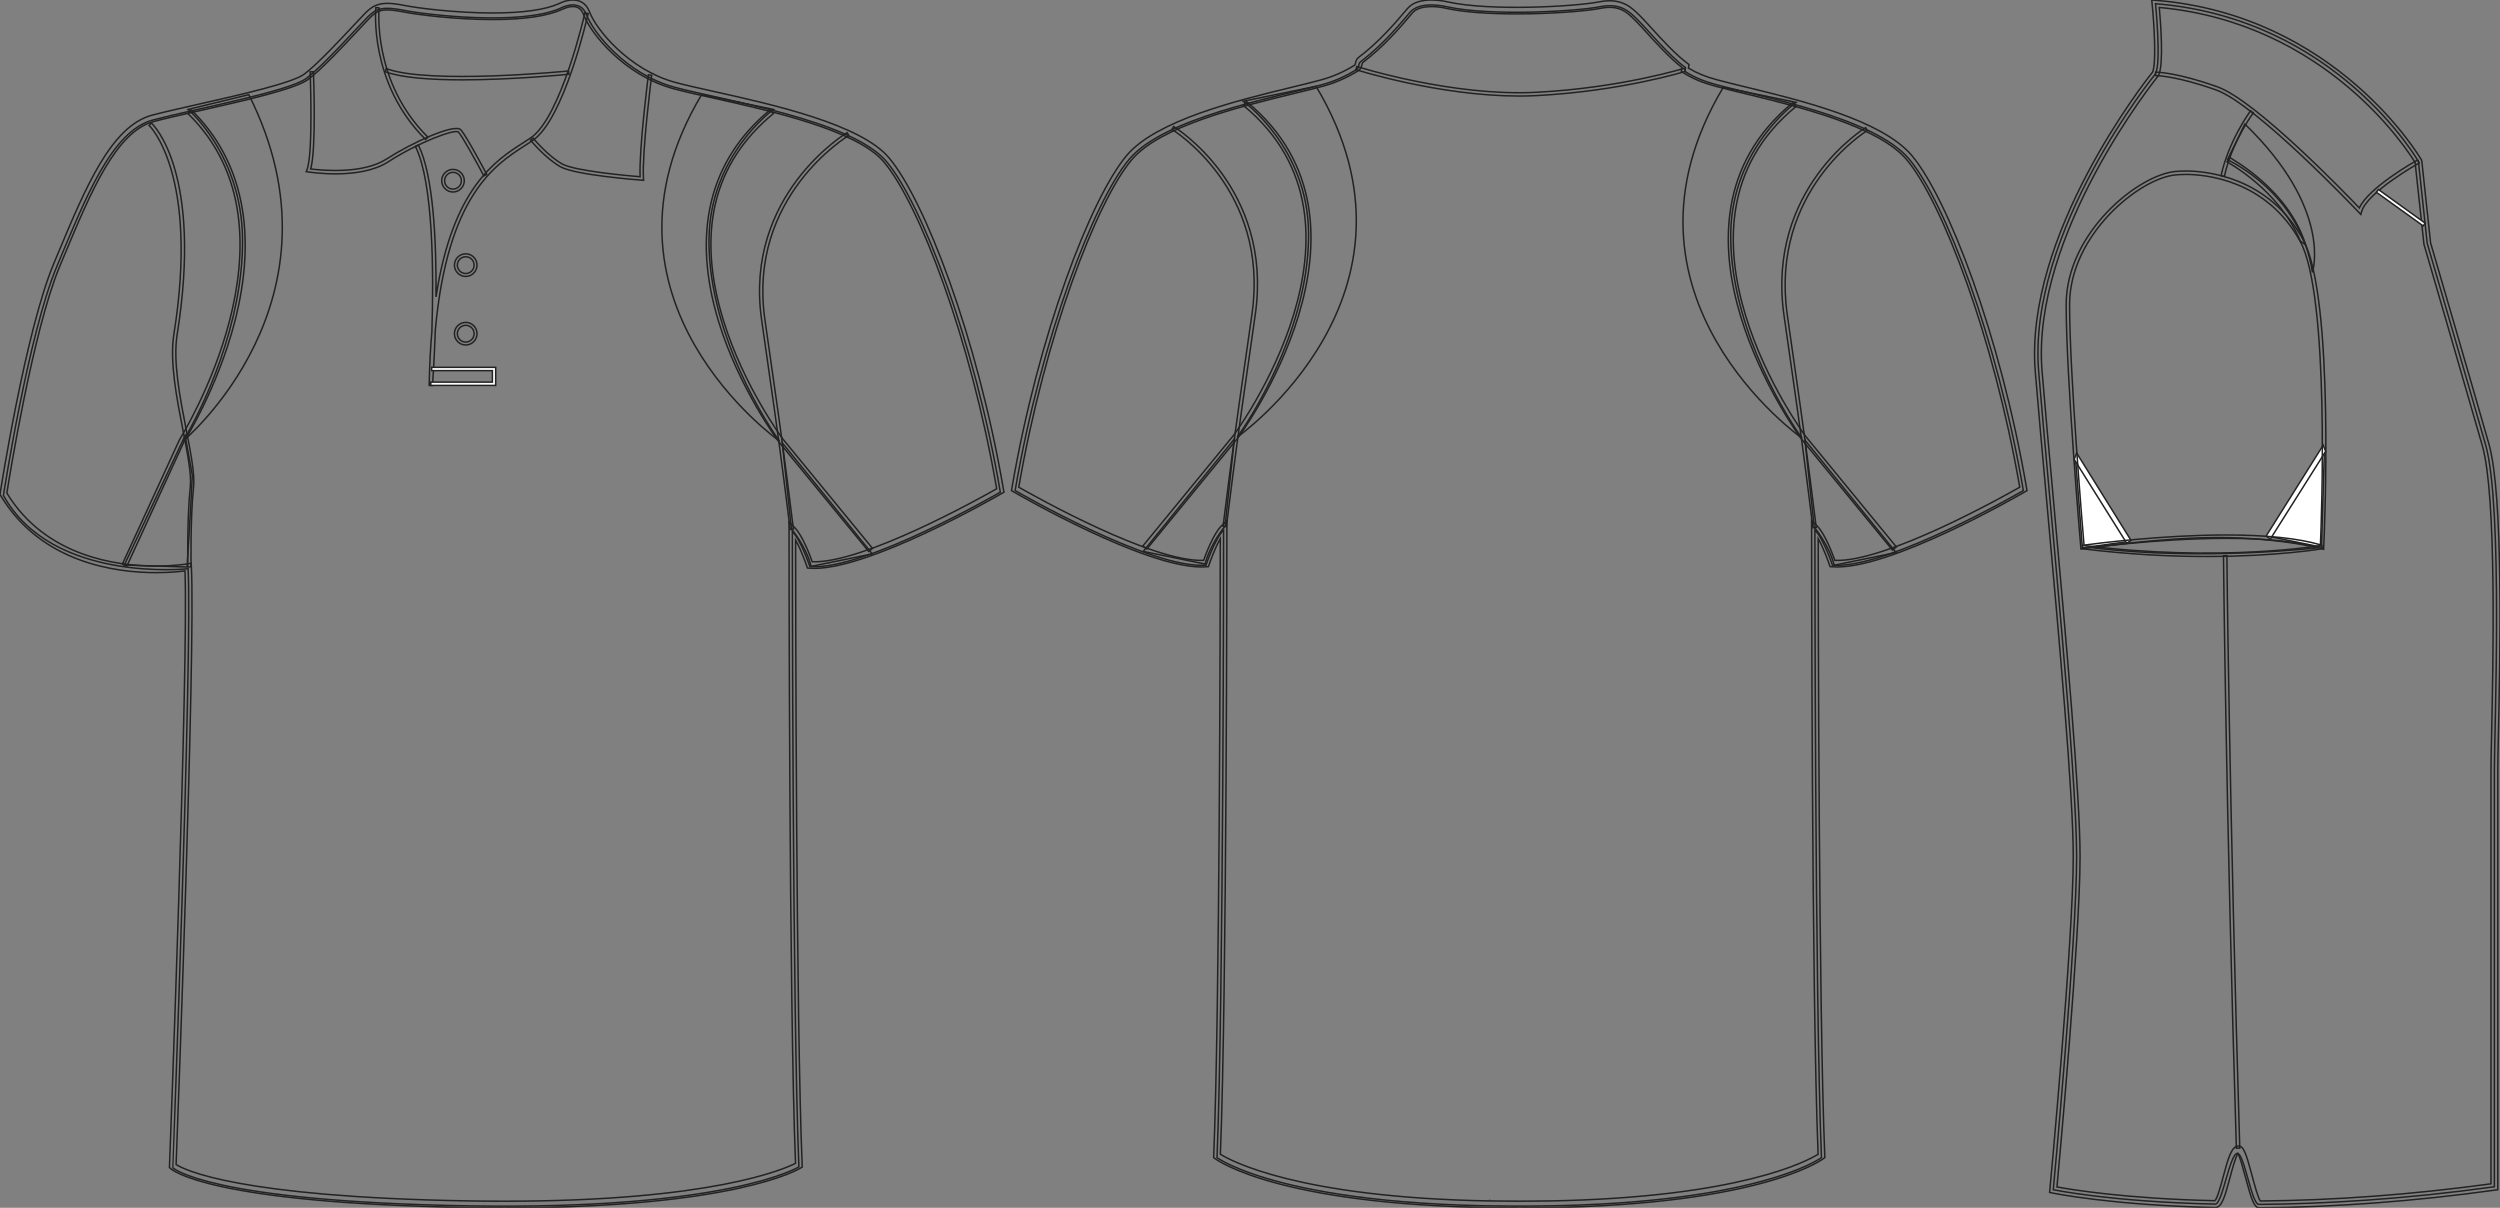 <?xml version="1.0" standalone="no"?> <!DOCTYPE svg PUBLIC "-//W3C//DTD SVG 1.1//EN"  "http://www.w3.org/Graphics/SVG/1.1/DTD/svg11.dtd"> <!-- Created with svg_stack (http://github.com/astraw/svg_stack) --> <svg xmlns:sodipodi="http://sodipodi.sourceforge.net/DTD/sodipodi-0.dtd" xmlns:xlink="http://www.w3.org/1999/xlink" xmlns="http://www.w3.org/2000/svg" version="1.1" width="1655.916" height="800.002"><rect width="100%" height="100%" fill="#808080" stroke="none"/>   <defs/>   <g id="id0:id0" transform="matrix(1.0,0,0,1.0,0.0,0.0)"><g id="id0:front"> 	<path id="id0:primary" fill="rgba(0,0,0,0)" d="M124.589,376.729c0,0-90.337,9.721-122.319-48.589c0,0,16.462-106.569,35.312-151.524   c18.854-44.954,36.251-89.912,63.808-97.16c27.553-7.25,89.909-18.85,101.506-27.549c11.602-8.702,34.801-34.804,40.603-40.603   c5.803-5.802,10.154-7.255,24.652-4.353c14.502,2.9,76.855,10.154,102.962-1.449c0,0,13.052-7.25,17.399,4.35   c4.352,11.601,26.104,39.153,58.001,47.853c31.904,8.702,117.453,21.751,140.66,49.303   c23.207,27.552,58.014,117.461,75.408,218.968c0,0-89.911,52.203-126.158,49.302c0,0-5.805-17.399-11.604-23.201   c0,0,0,316.421,4.35,420.827c0,0-46.397,28.711-218.959,25.813c-172.563-2.9-195.766-25.23-195.766-25.23   S127.489,433.288,124.589,376.729z" class="primary" stroke="#222222" stroke-width="1px"/> 	<path d="M306.104,52.886c-20.313,0-39.931-1.293-51.022-5.4l0.754-2.039c28.8,10.663,119.861,1.663,120.781,1.569l0.22,2.165   C374.496,49.413,339.387,52.886,306.104,52.886z" fill="rgba(0,0,0,0)" stroke="#222222" stroke-width="1px"/> 	<g id="id0:secondary" class="secondary"> 		<path fill="rgba(0,0,0,0)" d="M516.291,292.131c0,0-132.83-93.34-51.563-229.434l47.646,9.791c0,0-42.101,30.025-42.753,85.833    C468.967,214.13,500.625,270.264,516.291,292.131z" class="secondary" stroke="#222222" stroke-width="1px"/> 		<path fill="rgba(0,0,0,0)" d="M518.142,293.327l6.094,57.004c0,0,9.572,11.313,13.055,24.803l40.47-8.269L518.142,293.327z" class="secondary" stroke="#222222" stroke-width="1px"/> 		<path fill="rgba(0,0,0,0)" d="M121.265,292.131c0,0,112.091-93.34,43.516-229.434l-40.209,9.791c0,0,35.528,30.025,36.079,85.833    C161.198,214.13,134.484,270.264,121.265,292.131z" class="secondary" stroke="#222222" stroke-width="1px"/> 		<path fill="rgba(0,0,0,0)" d="M122.589,288.541l4.784,26.109c0,0-0.868,20.887-3.479,60.92l-41.55-1.305L122.589,288.541z" class="secondary" stroke="#222222" stroke-width="1px"/> 	</g> 	<g id="id0:tertiary" class="tertiary"> 		<path fill="rgba(0,0,0,0)" d="M575.408,365.291l-59.397-72.453c-0.304-0.401-26.263-35.224-39.896-79.423    c-18.146-58.83-6.377-107.471,34.03-140.663l2.069,2.521c-39.86,32.746-50.964,78.9-32.981,137.18    c13.468,43.663,39.087,78.03,39.342,78.372l59.354,72.398L575.408,365.291z" class="tertiary" stroke="#222222" stroke-width="1px"/> 		<path fill="rgba(0,0,0,0)" d="M84.037,374.946l-2.965-1.359l37.881-82.46c0.974-1.559,85.839-137.726,5.486-215.943l2.277-2.341    c34.075,33.172,44.007,81.757,28.718,140.502c-11.5,44.176-33.399,78.988-33.616,79.334L84.037,374.946z" class="tertiary" stroke="#222222" stroke-width="1px"/> 	</g> 	<path d="M334.239,800.002c-7.833,0-15.932-0.068-24.073-0.205c-171.449-2.883-196.264-24.9-197.236-25.838l-0.703-0.678   l0.037-0.975c0.127-3.354,12.673-331.775,10.261-394.164c-3.438,0.45-10.29,1.157-19.28,1.157   c-26.988,0-76.236-6.643-102.84-51.132L0,327.494l0.12-0.775c0.166-1.071,16.723-107.351,35.456-152.033l2.987-7.138   c18.07-43.274,35.138-84.145,62.271-91.282c8.051-2.12,19.123-4.622,30.847-7.272c27.646-6.25,62.059-14.026,69.91-19.916   c8.549-6.413,23.958-22.925,33.162-32.788c3.201-3.428,5.729-6.139,7.203-7.614c4.082-4.081,7.784-6.442,14.648-6.442   c3.078,0,6.882,0.476,11.971,1.494c7.626,1.525,32.733,4.873,57.657,4.873c19.973,0,34.772-2.077,43.994-6.175   C370.237,2.411,374.628,0,379.462,0c3.688,0,8.605,1.387,11.081,7.998c4.393,11.703,26.145,38.227,56.537,46.52   c6.681,1.822,15.717,3.832,26.173,6.159c38.547,8.577,96.795,21.54,115.581,43.84c23.56,27.976,58.387,117.917,75.885,220   l0.257,1.489l-1.31,0.76c-3.598,2.091-91.059,52.502-127.425,49.591l-1.437-0.113l-0.453-1.366   c-0.046-0.13-3.388-10.065-7.368-17.106c0.038,46.578,0.401,319.252,4.345,413.956l0.056,1.271l-1.081,0.668   C528.571,774.736,485.973,800.002,334.239,800.002z M116.654,771.328c5.063,3.281,40.023,21.535,193.589,24.115   c8.117,0.137,16.19,0.203,23.996,0.203c137.213,0,185.171-21.266,192.695-25.102c-4.248-104.625-4.299-416.409-4.299-419.561v-5.25   l3.715,3.71c5.161,5.162,10.104,18.302,11.647,22.651c33.656,1.22,111.145-42.069,122.178-48.349   c-17.455-100.732-51.597-189.038-74.672-216.434c-17.832-21.174-75.221-33.944-113.189-42.396   c-10.518-2.339-19.597-4.36-26.374-6.208c-32.292-8.809-54.666-36.383-59.469-49.188c-1.306-3.483-3.599-5.174-7.01-5.174   c-3.661,0-7.265,1.945-7.303,1.963c-9.948,4.434-25.345,6.637-45.929,6.637c-25.248,0-50.751-3.404-58.511-4.956   c-14.134-2.825-17.501-1.428-22.688,3.757c-1.42,1.421-3.927,4.107-7.099,7.506c-9.907,10.613-24.877,26.654-33.734,33.3   c-8.598,6.448-42.049,14.009-71.562,20.678c-11.686,2.642-22.723,5.135-30.697,7.235c-25.054,6.592-41.72,46.5-59.364,88.752   l-2.989,7.146C21.898,218.551,6.081,316.836,4.538,326.601c25.596,42.046,72.774,48.342,98.702,48.342   c12.466,0,20.889-1.438,20.974-1.451l2.417-0.421l0.126,2.452C129.552,429.898,117.484,749.496,116.654,771.328z" fill="rgba(0,0,0,0)" stroke="#222222" stroke-width="1px"/> 	<path d="M320.492,116.513c-3.813-7.201-14.276-26.456-16.859-29.038c-2.265-2.256-26.555,6.816-46.494,19.72   c-18.625,12.052-51.575,6.911-52.97,6.687l-1.343-0.217l0.504-1.261c4.214-10.538,2.12-64.266,2.102-64.809l2.172-0.085   c0.086,2.15,1.996,51.126-1.815,64.403c6.28,0.82,34.245,3.757,50.167-6.543c16.396-10.607,44.918-23.73,49.212-19.43   c3.342,3.34,16.681,28.488,17.246,29.559L320.492,116.513z" fill="rgba(0,0,0,0)" stroke="#222222" stroke-width="1px"/> 	<path d="M281.886,92.373c-37.72-37.324-32.997-86.852-32.945-87.348l2.162,0.227c-0.05,0.486-4.646,49.007,32.31,85.575   L281.886,92.373z" fill="rgba(0,0,0,0)" stroke="#222222" stroke-width="1px"/> 	<path d="M286.454,255.364l-2.172-0.102c0.214-12.893,0.822-24.681,1.772-35.492c1.255-38.903,0.996-98.998-10.903-122.789   l1.944-0.974c10.019,20.04,12.018,63.979,11.693,100.677c11.022-72.157,39.403-90.348,57.734-102.092   c1.82-1.167,3.535-2.266,5.11-3.344c20.074-13.737,35.652-82.037,35.813-82.727l2.122,0.478   c-0.639,2.846-15.926,69.828-36.702,84.042c-1.594,1.089-3.327,2.201-5.168,3.378c-19.717,12.634-51.252,32.833-59.372,122.311   C287.674,238.906,286.582,253.667,286.454,255.364z" fill="rgba(0,0,0,0)" stroke="#222222" stroke-width="1px"/> 	<path d="M426.283,119.425l-1.247-0.094c-1.784-0.133-43.854-3.344-53.737-8.833c-9.854-5.478-19.481-17.169-19.888-17.666   l1.684-1.375c0.098,0.117,9.774,11.866,19.267,17.138c8.56,4.757,44.48,7.888,51.614,8.47c-0.732-18.311,5.25-65.432,5.51-67.474   l2.157,0.274c-0.066,0.51-6.502,51.213-5.434,68.312L426.283,119.425z" fill="rgba(0,0,0,0)" stroke="#222222" stroke-width="1px"/> 	<path fill="rgba(0,0,0,0)" stroke="#222222" stroke-width="1px" stroke-miterlimit="10" d="M276.123,96.493"/> 	<polygon points="328.327,255.28 285.342,255.28 285.342,253.105 326.153,253.105 326.153,245.493 285.911,245.493 285.911,243.318    328.327,243.318  " fill="#FFFFFF" stroke="#222222"/> 	<path d="M124.385,375.534c-0.005-0.332-0.499-33.521,1.655-52.941c0.907-8.151-1.751-21.764-4.827-37.526   c-4.18-21.398-8.914-45.651-6.039-63.671c16.896-105.95-16.054-138.01-16.391-138.32l1.479-1.599   c1.399,1.295,34.171,32.96,17.056,140.258c-2.812,17.639,1.886,41.69,6.029,62.912c3.107,15.937,5.799,29.699,4.854,38.182   c-2.143,19.285-1.647,52.335-1.645,52.668L124.385,375.534z" fill="rgba(0,0,0,0)" stroke="#222222" stroke-width="1px"/> 	<path d="M523.374,350.682c-6.257-50.322-8.641-66.982-13.865-103.482c-1.431-9.998-3.07-21.473-5.063-35.527   c-11.713-82.662,55.975-123.402,56.66-123.804l1.102,1.876c-0.673,0.394-67.113,40.434-55.608,121.622   c1.993,14.055,3.64,25.53,5.065,35.524c5.229,36.514,7.611,53.179,13.868,103.523L523.374,350.682z" fill="rgba(0,0,0,0)" stroke="#222222" stroke-width="1px"/> 	<path d="M308.481,228.513c-4.128,0-7.488-3.359-7.488-7.487c0-4.13,3.36-7.491,7.488-7.491c4.127,0,7.487,3.361,7.487,7.491   C315.966,225.156,312.608,228.513,308.481,228.513z M308.481,215.47c-3.063,0-5.554,2.492-5.554,5.556s2.489,5.553,5.554,5.553   c3.062,0,5.553-2.491,5.553-5.553C314.033,217.962,311.542,215.47,308.481,215.47z" fill="rgba(0,0,0,0)" stroke="#222222" stroke-width="1px"/> 	<path d="M308.481,183.102c-4.128,0-7.488-3.36-7.488-7.491c0-4.128,3.36-7.488,7.488-7.488c4.127,0,7.487,3.36,7.487,7.488   C315.966,179.742,312.608,183.102,308.481,183.102z M308.481,170.058c-3.063,0-5.554,2.491-5.554,5.553   c0,3.065,2.489,5.556,5.554,5.556c3.062,0,5.553-2.494,5.553-5.556S311.542,170.058,308.481,170.058z" fill="rgba(0,0,0,0)" stroke="#222222" stroke-width="1px"/> 	<path d="M300.053,127.182c-4.13,0-7.488-3.36-7.488-7.491c0-4.128,3.36-7.489,7.488-7.489c4.127,0,7.485,3.361,7.485,7.489   C307.536,123.822,304.18,127.182,300.053,127.182z M300.053,114.138c-3.063,0-5.559,2.491-5.559,5.554   c0,3.064,2.493,5.556,5.559,5.556c3.063,0,5.554-2.494,5.554-5.556C305.606,116.629,303.115,114.138,300.053,114.138z" fill="rgba(0,0,0,0)" stroke="#222222" stroke-width="1px"/> 	 </g> </g>   <g id="id1:id1" transform="matrix(1.0,0,0,1.0,669.976,0.001)"><g id="id1:back"> 	<path id="id1:primary_1_" fill="rgba(0,0,0,0)" d="M317.057,798.729c172.948,2.914,219.453-31.977,219.453-31.977   c-4.358-104.645-4.358-415.66-4.358-415.66c5.814,5.808,11.633,23.248,11.633,23.248c36.333,2.904,126.446-49.409,126.446-49.409   c-17.44-101.739-52.321-191.846-75.579-219.463c-23.259-27.617-95.925-40.697-127.897-49.417   c-8.229-2.24-13.958-4.564-20.711-8.712l0.366-2.546c-11.624-8.721-24.709-24.705-30.521-30.521   c-5.813-5.816-11.629-12.714-26.159-9.81c-14.532,2.913-71.942,6.54-101.373,0c0,0-17.441-4.36-24.343,3.627   c-5.386,6.242-17.019,20.839-32.701,32.71c-1.871,1.414-0.819,4.096-2.899,5.365c-6.753,4.147-14.305,7.647-22.532,9.887   c-31.974,8.72-104.64,21.801-127.896,49.417C54.727,133.085,19.846,223.192,2.405,324.931c0,0,90.111,52.313,126.444,49.409   c0,0,5.814-17.44,11.632-23.248c0,0,0,311.017-4.36,415.66c0,0,46.505,34.891,219.454,31.977" class="primary" stroke="#222222" stroke-width="1px"/> 	<g id="id1:secondary_1_" class="secondary"> 		<path fill="rgba(0,0,0,0)" d="M523.67,290.271c0,0-134.547-94.543-52.229-232.398l48.262,9.921c0,0-42.647,30.41-43.306,86.939    C475.74,211.253,507.803,268.13,523.67,290.271z" class="secondary" stroke="#222222" stroke-width="1px"/> 		<path fill="rgba(0,0,0,0)" d="M525.544,291.489l6.17,57.738c0,0,9.698,11.462,13.228,25.121l40.991-8.371L525.544,291.489z" class="secondary" stroke="#222222" stroke-width="1px"/> 		<path fill="rgba(0,0,0,0)" d="M149.505,289.548c0,0,134.547-94.552,52.229-232.398l-48.262,9.912c0,0,42.646,30.419,43.306,86.939    C197.436,210.529,165.371,267.398,149.505,289.548z" class="secondary" stroke="#222222" stroke-width="1px"/> 		<path fill="rgba(0,0,0,0)" d="M147.631,290.757l-6.172,57.738c0,0-9.695,11.462-13.225,25.121l-40.989-8.371L147.631,290.757z" class="secondary" stroke="#222222" stroke-width="1px"/> 	</g> 	<g id="id1:tertiary_1_" class="tertiary"> 		<path fill="rgba(0,0,0,0)" d="M583.552,364.377l-60.167-73.39c-1.103-1.457-104.757-141.756-5.938-222.929l2.098,2.555    c-96.396,79.189,5.398,216.951,6.44,218.339l60.124,73.331L583.552,364.377z" class="tertiary" stroke="#222222" stroke-width="1px"/> 		<path fill="rgba(0,0,0,0)" d="M89.622,363.653l-2.555-2.095l60.165-73.391c0.998-1.328,102.77-139.115,6.397-218.279l2.097-2.555    c98.816,81.174-4.835,221.473-5.896,222.878L89.622,363.653z" class="tertiary" stroke="#222222" stroke-width="1px"/> 	</g> 	<path d="M337.453,800c-0.747,0-1.521,0-2.271,0c-155.083,0-198.522-31.203-200.366-32.59l-0.919-0.691l0.047-1.148   c3.951-94.822,4.322-362.606,4.355-408.78c-3.989,7.06-7.338,17.015-7.383,17.151l-0.452,1.362l-1.439,0.119   c-1.028,0.085-2.102,0.119-3.208,0.119C87.583,375.55,4.915,327.81,1.314,325.715L0,324.957l0.257-1.499   C17.8,221.148,52.7,131.008,76.317,102.965c19.708-23.402,73.656-36.508,109.353-45.177c7.447-1.806,14.145-3.432,19.639-4.939   c7.469-2.035,14.856-5.271,21.967-9.64c0.247-0.153,0.343-0.384,0.566-1.363c0.266-1.15,0.624-2.716,2.157-3.883   c13.655-10.33,24.428-23.035,30.21-29.865l2.155-2.529c7.692-8.907,25.754-4.505,26.523-4.317   c28.562,6.344,85.161,3.031,100.415-0.025c14.896-2.98,21.705,3.908,27.185,9.452l0.95,0.954c1.622,1.626,3.798,4.028,6.348,6.838   c6.619,7.298,15.685,17.288,23.938,23.479l1.033,0.783l-0.345,2.394c5.854,3.466,11.137,5.612,18.919,7.724   c5.494,1.507,12.189,3.134,19.637,4.939c35.699,8.669,89.646,21.775,109.355,45.177c23.614,28.043,58.521,118.184,76.063,220.493   l0.256,1.499l-1.312,0.758c-3.709,2.154-91.111,52.705-127.715,49.698l-1.439-0.11l-0.453-1.362   c-0.043-0.137-3.392-10.092-7.382-17.151c0.034,46.167,0.4,313.958,4.356,408.78l0.047,1.148l-0.92,0.682   C535.975,768.797,492.508,800,337.453,800z M317.091,795.461c13.167,0.229,25.275,0.229,38.443,0v0.018   c127.451-2.197,172.023-26.74,178.742-30.947c-4.267-104.686-4.313-411.428-4.313-414.527v-5.263l3.726,3.722   c5.176,5.169,10.128,18.343,11.676,22.703c33.586,1.423,111.383-42.162,122.454-48.455   c-17.496-100.965-51.717-189.462-74.838-216.917c-18.79-22.313-71.901-35.222-107.05-43.755   c-7.484-1.822-14.229-3.457-19.752-4.973c-8.765-2.384-14.53-4.812-21.276-8.958l-1.22-0.75l0.387-2.7   c-8.288-6.455-17.053-16.12-23.522-23.248c-2.493-2.751-4.622-5.102-6.2-6.686l-0.969-0.971   c-5.476-5.535-10.638-10.755-23.225-8.243c-15.51,3.108-73.111,6.472-102.276-0.009c-4.552-1.141-17.293-2.776-22.22,2.93   l-2.126,2.487c-5.895,6.958-16.866,19.902-30.904,30.529c-0.243,0.188-0.354,0.562-0.535,1.371   c-0.274,1.184-0.683,2.972-2.538,4.113c-7.46,4.582-15.235,7.988-23.104,10.125c-5.521,1.516-12.265,3.15-19.75,4.973   c-35.146,8.533-88.259,21.443-107.051,43.754C56.529,133.24,22.31,221.737,4.814,322.701c11.06,6.293,88.702,49.869,122.45,48.455   c1.543-4.359,6.5-17.534,11.675-22.703l3.724-3.721v5.262c0,3.101-0.047,309.844-4.311,414.527   c6.719,4.207,51.31,28.75,178.742,30.947v-0.008H317.091L317.091,795.461z" fill="rgba(0,0,0,0)" stroke="#222222" stroke-width="1px"/> 	<path d="M530.843,349.585c-6.332-50.934-8.742-67.787-14.03-104.729c-1.452-10.151-3.121-21.801-5.146-36.082   c-11.867-83.72,53.416-123.838,54.08-124.229l1.133,1.891c-0.648,0.383-64.688,39.786-53.033,122.032   c2.024,14.273,3.693,25.931,5.146,36.074c5.288,36.958,7.705,53.82,14.036,104.771L530.843,349.585z" fill="rgba(0,0,0,0)" stroke="#222222" stroke-width="1px"/> 	<path d="M142.331,348.861l-2.184-0.281c6.336-50.951,8.748-67.812,14.037-104.771c1.452-10.143,3.116-21.792,5.146-36.065   c11.654-82.246-52.383-121.649-53.031-122.041l1.132-1.891c0.658,0.4,65.945,40.51,54.08,124.238   c-2.024,14.272-3.693,25.922-5.146,36.073C151.075,281.066,148.659,297.928,142.331,348.861z" fill="rgba(0,0,0,0)" stroke="#222222" stroke-width="1px"/> 	<path d="M336.166,63.613c-52.952,0-107.507-17.313-108.092-17.5l0.668-2.078c0.619,0.196,62.956,19.978,118.781,17.108   c55.896-2.861,97.771-15.805,98.188-15.933l0.651,2.078c-0.419,0.127-42.562,13.157-98.73,16.035   C343.842,63.519,340.01,63.613,336.166,63.613z" fill="rgba(0,0,0,0)" stroke="#222222" stroke-width="1px"/> </g>  </g>   <g id="id2:id2" transform="matrix(1.0,0,0,1.0,1347.616,0.001)"><g id="id2:side"> 	<path id="id2:primary_2_" fill="rgba(0,0,0,0)" d="M80.128,2.463c0,0,3.865,38.692,0,46.441c0,0-85.134,104.484-77.39,197.348   c7.736,92.873,25.146,265.083,25.146,321.191S12.402,788.02,12.402,788.02s38.419,8.084,107.289,9.535   c4.745,0.096,9.632-33.617,14.653-33.582c4.636,0.027,9.386,33.818,14.249,33.783c43.167-0.316,95.635-3.332,155.979-11.682   c0,0,0-253.463,0-276.684c0-23.221,5.809-174.137-5.807-214.765c-11.603-40.627-38.695-133.509-38.695-133.509l-5.814-54.173   C254.263,106.946,200.091,12.138,80.128,2.463z" class="primary" stroke="#222222" stroke-width="1px"/> 	<g id="id2:secondary_2_" class="secondary"> 		<polygon fill="#FFFFFF" points="27.187,303.881 31.69,362.803 62.466,358.669   " class="secondary" stroke="#222222"/> 		<polygon fill="#FFFFFF" points="191.939,298.999 190.064,362.425 155.163,355.292   " class="secondary" stroke="#222222"/> 		<path fill="rgba(0,0,0,0)" d="M127.765,105.82c0,0,48.412,21.682,56.293,74.596c0,0,13.795-41.656-44.753-98.239L127.765,105.82z" class="secondary" stroke="#222222" stroke-width="1px"/> 	</g> 	<path fill="rgba(0,0,0,0)" d="M38.453,362.795c0,0,45.034-6.756,83.313-6.756c38.278,0,66.045,6.756,66.045,6.756   S110.508,371.801,38.453,362.795z" stroke="#222222" stroke-width="1px"/> 	<g id="id2:tertiary_2_" class="tertiary"> 		<polygon fill="#FFFFFF" points="61.024,359.76 26.245,304.25 27.934,300.125 63.912,357.957   " class="tertiary" stroke="#222222"/> 		<polygon fill="#FFFFFF" points="156.228,356.954 153.348,355.133 191.181,294.865 192.818,298.973   " class="tertiary" stroke="#222222"/> 		<path fill="rgba(0,0,0,0)" d="M175.991,159.579c-13.889-33.775-48.151-52.097-48.508-52.352l2.006-2.762    c1.451,1.056,38.762,21.215,50.065,57.744L175.991,159.579z" class="tertiary" stroke="#222222" stroke-width="1px"/> 	</g> 	<path d="M149.007,800h-0.019c-3.545,0-5.26-5.225-9.271-20.168c-1.452-5.428-3.58-13.344-4.996-15.85   c-1.53,2.119-3.933,11.029-5.405,16.525c-3.408,12.684-5.388,19.307-9.583,19.307c-68.377-1.441-107.403-9.508-107.791-9.586   l-1.97-0.414l0.188-2.006c0.154-1.645,15.477-165.006,15.477-220.365c0-41.104-9.267-143.502-17.434-233.851   c-2.911-32.13-5.654-62.476-7.705-87.156C-7.068,155.779,73.838,53.152,78.2,47.698c2.48-5.629,1.134-30.486-0.316-45.007L77.612,0   l2.691,0.22c119.766,9.658,175.363,104.651,175.916,105.609l0.287,0.871l5.814,54.172c0.192,0.545,27.143,92.961,38.611,133.131   c9.764,34.153,7.409,142.199,6.276,194.129c-0.217,9.912-0.379,17.372-0.379,21.258v278.646l-1.949,0.271   c-53.356,7.381-105.793,11.313-155.866,11.689h-0.007V800z M135.092,759.092c3.442,0.018,5.014,4.803,8.979,19.588   c1.602,5.973,3.984,14.855,5.471,16.816c49.093-0.396,100.486-4.23,152.781-11.381V509.391c0-3.895,0.158-11.39,0.383-21.355   c1.033-47.663,3.469-159.298-6.1-192.783c-11.472-40.161-38.42-132.577-38.693-133.509l-5.836-54.075   c-3.953-6.563-57.826-92.434-169.452-102.733c0.854,9.446,3.079,37.839-0.482,44.963l-0.27,0.422   C81.025,51.349-2.595,155.173,4.987,246.059c2.054,24.663,4.794,55.008,7.705,87.13c8.18,90.438,17.451,192.95,17.451,234.254   c0,52.193-13.528,199.662-15.296,218.756c8.655,1.611,45.535,7.828,104.602,9.105c1.638-1.496,3.973-10.176,5.528-15.982   C128.443,766.408,130.623,759.092,135.092,759.092z" fill="rgba(0,0,0,0)" stroke="#222222" stroke-width="1px"/> 	<path d="M216.109,142.041l-1.359-1.434c-0.672-0.712-67.836-71.5-94.373-80.973c-26.536-9.473-40.116-9.605-40.248-9.605v-2.251   c0.563,0,14.047,0.105,41.005,9.736c25.336,9.051,84.382,70.154,94.007,80.234c6.088-13.616,37.196-31.022,38.569-31.788   l1.09,1.971c-0.342,0.193-34.461,19.271-38.153,32.209L216.109,142.041z" fill="rgba(0,0,0,0)" stroke="#222222" stroke-width="1px"/> 	<path d="M125.734,116.859l-2.194-0.476c5-23.238,19.398-42.791,19.539-42.993l1.805,1.346   C144.74,74.921,130.637,94.104,125.734,116.859z" fill="rgba(0,0,0,0)" stroke="#222222" stroke-width="1px"/> 	<path d="M191.476,363.849l-1.386-0.431c-14.731-4.53-35.982-6.825-63.166-6.825c-46.394,0-94.522,6.799-95.016,6.86l-1.179,0.167   l-0.097-1.188c-0.098-1.117-9.685-112.822-9.685-160.688c0-47.453,47.76-86.118,72.625-88.186c2.19-0.185,4.474-0.281,6.781-0.281   c12.327,0,54.353,3.272,77.5,45.351c21.196,38.533,14.006,197.031,13.692,203.76L191.476,363.849z M100.358,115.54   c-2.242,0-4.459,0.097-6.597,0.272c-24.153,2.005-70.56,39.686-70.56,85.951c0,45.113,8.545,147.169,9.579,159.315   c7.696-1.047,51.648-6.729,94.145-6.729c26.566,0,47.563,2.19,62.436,6.509c0.686-16.299,6.358-165.06-13.479-201.13   C153.338,118.732,112.372,115.54,100.358,115.54z" fill="rgba(0,0,0,0)" stroke="#222222" stroke-width="1px"/> 	<path d="M113.895,368.599c-23.546,0-51.473-1.284-82.279-5.137l0.286-2.234c91.62,11.461,157.667,0.123,158.331,0.009l0.387,2.217   C190.178,363.533,160.674,368.599,113.895,368.599z" fill="rgba(0,0,0,0)" stroke="#222222" stroke-width="1px"/> 	 		<rect x="223.561" y="136.386" transform="matrix(0.812 0.584 -0.584 0.812 125.895 -115.765)" width="38.12" height="2.254" fill="#FFFFFF" stroke="#222222"/> 	<path d="M133.68,760.533c-6.957-228.449-8.527-390.86-8.536-392.478l2.252-0.018c0.009,1.609,1.579,164.012,8.536,392.428   L133.68,760.533z" fill="rgba(0,0,0,0)" stroke="#222222" stroke-width="1px"/> </g>   </g> </svg>